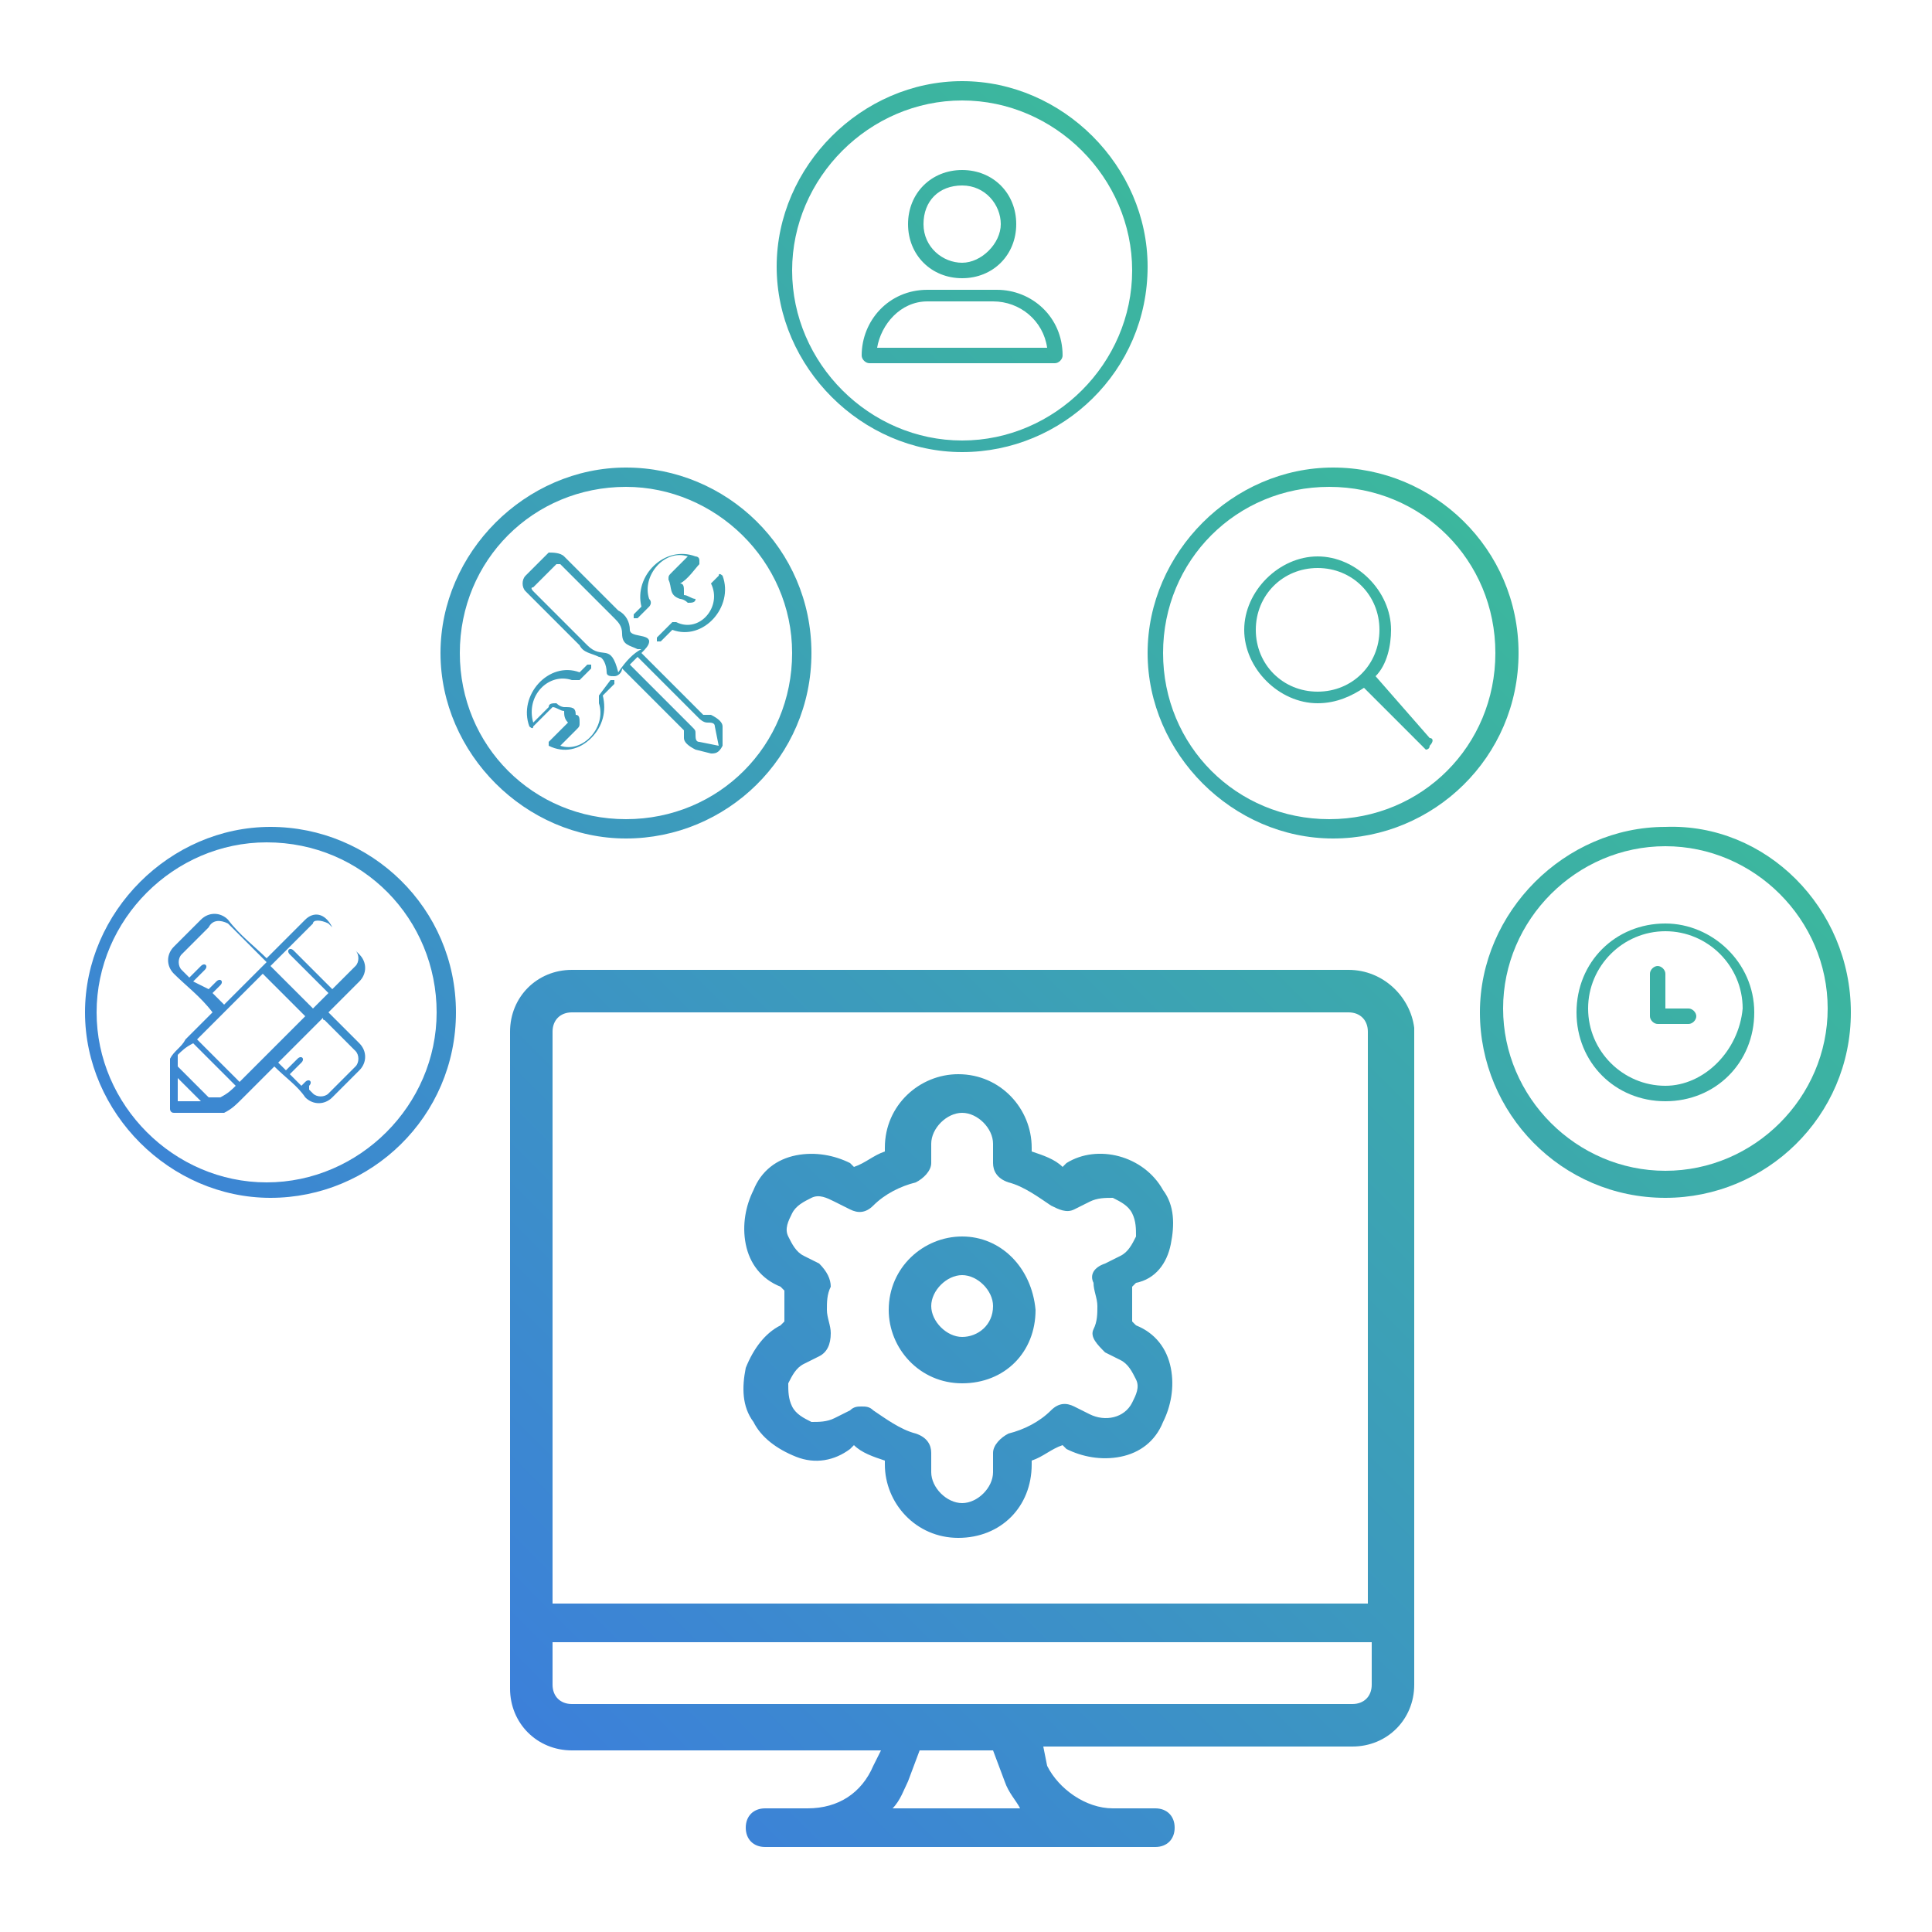 <?xml version="1.0" encoding="utf-8"?>
<!-- Generator: Adobe Illustrator 25.0.0, SVG Export Plug-In . SVG Version: 6.00 Build 0)  -->
<svg version="1.1" id="Layer_1" xmlns="http://www.w3.org/2000/svg" xmlns:xlink="http://www.w3.org/1999/xlink" x="0px" y="0px"
	 width="50px" height="50px" viewBox="0 0 50 50" enable-background="new 0 0 50 50" xml:space="preserve">
<g>
	<g>
		<linearGradient id="SVGID_1_" gradientUnits="userSpaceOnUse" x1="6.965" y1="53.09" x2="48.84" y2="11.216">
			<stop  offset="0" style="stop-color:#3C71EA"/>
			<stop  offset="1" style="stop-color:#3CC48F"/>
		</linearGradient>
		<path fill="url(#SVGID_1_)" d="M34.9,25.1H14.8c-0.9,0-1.6,0.7-1.6,1.6v17c0,0.9,0.7,1.6,1.6,1.6h8l-0.2,0.4
			c-0.3,0.7-0.9,1.1-1.7,1.1h-1.1c-0.3,0-0.5,0.2-0.5,0.5c0,0.3,0.2,0.5,0.5,0.5h10.1c0.3,0,0.5-0.2,0.5-0.5s-0.2-0.5-0.5-0.5h-1.1
			c-0.7,0-1.4-0.5-1.7-1.1L27,45.2h8c0.9,0,1.6-0.7,1.6-1.6v-17C36.5,25.8,35.8,25.1,34.9,25.1z M23.1,46.8c0.2-0.2,0.3-0.5,0.4-0.7
			l0.3-0.8h1.9l0.3,0.8c0.1,0.3,0.3,0.5,0.4,0.7H23.1z M35.5,43.6c0,0.3-0.2,0.5-0.5,0.5H14.8c-0.3,0-0.5-0.2-0.5-0.5v-1.1h21.2
			V43.6z M35.5,41.5H14.3V26.7c0-0.3,0.2-0.5,0.5-0.5h20.1c0.3,0,0.5,0.2,0.5,0.5V41.5z"/>
		<linearGradient id="SVGID_2_" gradientUnits="userSpaceOnUse" x1="6.303" y1="52.428" x2="48.178" y2="10.553">
			<stop  offset="0" style="stop-color:#3C71EA"/>
			<stop  offset="1" style="stop-color:#3CC48F"/>
		</linearGradient>
		<path fill="url(#SVGID_2_)" d="M30.3,32.2c0.1-0.5,0.1-1-0.2-1.4c-0.5-0.9-1.7-1.2-2.5-0.7l-0.1,0.1c-0.2-0.2-0.5-0.3-0.8-0.4
			v-0.1c0-1-0.8-1.9-1.9-1.9c-1,0-1.9,0.8-1.9,1.9v0.1c-0.3,0.1-0.5,0.3-0.8,0.4l-0.1-0.1c-0.4-0.2-0.9-0.3-1.4-0.2
			c-0.5,0.1-0.9,0.4-1.1,0.9c-0.2,0.4-0.3,0.9-0.2,1.4c0.1,0.5,0.4,0.9,0.9,1.1l0.1,0.1c0,0.1,0,0.3,0,0.4c0,0.1,0,0.3,0,0.4
			l-0.1,0.1c-0.4,0.2-0.7,0.6-0.9,1.1c-0.1,0.5-0.1,1,0.2,1.4c0.2,0.4,0.6,0.7,1.1,0.9s1,0.1,1.4-0.2l0.1-0.1
			c0.2,0.2,0.5,0.3,0.8,0.4v0.1c0,1,0.8,1.9,1.9,1.9s1.9-0.8,1.9-1.9v-0.1c0.3-0.1,0.5-0.3,0.8-0.4l0.1,0.1c0.4,0.2,0.9,0.3,1.4,0.2
			c0.5-0.1,0.9-0.4,1.1-0.9c0.2-0.4,0.3-0.9,0.2-1.4c-0.1-0.5-0.4-0.9-0.9-1.1l-0.1-0.1c0-0.3,0-0.6,0-0.9l0.1-0.1
			C29.9,33.1,30.2,32.7,30.3,32.2z M28.3,33.2c0,0.2,0.1,0.4,0.1,0.6s0,0.4-0.1,0.6s0.1,0.4,0.3,0.6l0.4,0.2
			c0.2,0.1,0.3,0.3,0.4,0.5c0.1,0.2,0,0.4-0.1,0.6c-0.2,0.4-0.7,0.5-1.1,0.3l-0.4-0.2c-0.2-0.1-0.4-0.1-0.6,0.1
			c-0.3,0.3-0.7,0.5-1.1,0.6c-0.2,0.1-0.4,0.3-0.4,0.5v0.5c0,0.4-0.4,0.8-0.8,0.8c-0.4,0-0.8-0.4-0.8-0.8v-0.5
			c0-0.2-0.1-0.4-0.4-0.5c-0.4-0.1-0.8-0.4-1.1-0.6c-0.1-0.1-0.2-0.1-0.3-0.1c-0.1,0-0.2,0-0.3,0.1l-0.4,0.2
			c-0.2,0.1-0.4,0.1-0.6,0.1c-0.2-0.1-0.4-0.2-0.5-0.4c-0.1-0.2-0.1-0.4-0.1-0.6c0.1-0.2,0.2-0.4,0.4-0.5l0.4-0.2
			c0.2-0.1,0.3-0.3,0.3-0.6c0-0.2-0.1-0.4-0.1-0.6c0-0.2,0-0.4,0.1-0.6c0-0.2-0.1-0.4-0.3-0.6l-0.4-0.2c-0.2-0.1-0.3-0.3-0.4-0.5
			c-0.1-0.2,0-0.4,0.1-0.6c0.1-0.2,0.3-0.3,0.5-0.4c0.2-0.1,0.4,0,0.6,0.1l0.4,0.2c0.2,0.1,0.4,0.1,0.6-0.1c0.3-0.3,0.7-0.5,1.1-0.6
			c0.2-0.1,0.4-0.3,0.4-0.5v-0.5c0-0.4,0.4-0.8,0.8-0.8c0.4,0,0.8,0.4,0.8,0.8v0.5c0,0.2,0.1,0.4,0.4,0.5c0.4,0.1,0.8,0.4,1.1,0.6
			c0.2,0.1,0.4,0.2,0.6,0.1l0.4-0.2c0.2-0.1,0.4-0.1,0.6-0.1c0.2,0.1,0.4,0.2,0.5,0.4c0.1,0.2,0.1,0.4,0.1,0.6
			c-0.1,0.2-0.2,0.4-0.4,0.5l-0.4,0.2C28.3,32.8,28.2,33,28.3,33.2z"/>
		<linearGradient id="SVGID_3_" gradientUnits="userSpaceOnUse" x1="6.303" y1="52.428" x2="48.178" y2="10.553">
			<stop  offset="0" style="stop-color:#3C71EA"/>
			<stop  offset="1" style="stop-color:#3CC48F"/>
		</linearGradient>
		<path fill="url(#SVGID_3_)" d="M24.9,32c-1,0-1.9,0.8-1.9,1.9c0,1,0.8,1.9,1.9,1.9s1.9-0.8,1.9-1.9C26.7,32.8,25.9,32,24.9,32z
			 M24.9,34.6c-0.4,0-0.8-0.4-0.8-0.8c0-0.4,0.4-0.8,0.8-0.8c0.4,0,0.8,0.4,0.8,0.8C25.7,34.3,25.3,34.6,24.9,34.6z"/>
	</g>
	<linearGradient id="SVGID_4_" gradientUnits="userSpaceOnUse" x1="11.552" y1="57.677" x2="53.427" y2="15.802">
		<stop  offset="0" style="stop-color:#3C71EA"/>
		<stop  offset="1" style="stop-color:#3CC48F"/>
	</linearGradient>
	<path fill="url(#SVGID_4_)" d="M47.9,26.2c0,2.7-2.2,4.8-4.8,4.8c-2.7,0-4.8-2.2-4.8-4.8s2.2-4.8,4.8-4.8
		C45.7,21.3,47.9,23.5,47.9,26.2z M43.1,21.9c-2.3,0-4.2,1.9-4.2,4.2s1.9,4.2,4.2,4.2s4.2-1.9,4.2-4.2S45.4,21.9,43.1,21.9z"/>
	<linearGradient id="SVGID_5_" gradientUnits="userSpaceOnUse" x1="-6.511" y1="39.614" x2="35.364" y2="-2.26">
		<stop  offset="0" style="stop-color:#3C71EA"/>
		<stop  offset="1" style="stop-color:#3CC48F"/>
	</linearGradient>
	<path fill="url(#SVGID_5_)" d="M11.8,26.2c0,2.7-2.2,4.8-4.8,4.8s-4.8-2.2-4.8-4.8s2.2-4.8,4.8-4.8S11.8,23.5,11.8,26.2z M6.9,21.8
		c-2.4,0-4.4,2-4.4,4.4s2,4.4,4.4,4.4s4.4-2,4.4-4.4S9.4,21.8,6.9,21.8z"/>
	<linearGradient id="SVGID_6_" gradientUnits="userSpaceOnUse" x1="-6.551" y1="39.575" x2="35.324" y2="-2.3">
		<stop  offset="0" style="stop-color:#3C71EA"/>
		<stop  offset="1" style="stop-color:#3CC48F"/>
	</linearGradient>
	<path fill="url(#SVGID_6_)" d="M21,16.9c0,2.7-2.2,4.8-4.8,4.8s-4.8-2.2-4.8-4.8s2.2-4.8,4.8-4.8S21,14.2,21,16.9z M16.2,12.6
		c-2.4,0-4.3,1.9-4.3,4.3s1.9,4.3,4.3,4.3s4.3-1.9,4.3-4.3S18.5,12.6,16.2,12.6z"/>
	<linearGradient id="SVGID_7_" gradientUnits="userSpaceOnUse" x1="2.591" y1="48.716" x2="44.466" y2="6.841">
		<stop  offset="0" style="stop-color:#3C71EA"/>
		<stop  offset="1" style="stop-color:#3CC48F"/>
	</linearGradient>
	<path fill="url(#SVGID_7_)" d="M39.3,16.9c0,2.7-2.2,4.8-4.8,4.8s-4.8-2.2-4.8-4.8s2.2-4.8,4.8-4.8S39.3,14.2,39.3,16.9z
		 M34.4,12.6c-2.4,0-4.3,1.9-4.3,4.3s1.9,4.3,4.3,4.3c2.4,0,4.3-1.9,4.3-4.3S36.8,12.6,34.4,12.6z"/>
	<linearGradient id="SVGID_8_" gradientUnits="userSpaceOnUse" x1="-7.154" y1="38.971" x2="34.721" y2="-2.904">
		<stop  offset="0" style="stop-color:#3C71EA"/>
		<stop  offset="1" style="stop-color:#3CC48F"/>
	</linearGradient>
	<path fill="url(#SVGID_8_)" d="M29.7,6.9c0,2.7-2.2,4.8-4.8,4.8s-4.8-2.2-4.8-4.8s2.2-4.8,4.8-4.8S29.7,4.3,29.7,6.9z M24.9,2.6
		c-2.4,0-4.4,2-4.4,4.4s2,4.4,4.4,4.4s4.4-2,4.4-4.4S27.3,2.6,24.9,2.6z"/>
	<linearGradient id="SVGID_9_" gradientUnits="userSpaceOnUse" x1="-6.511" y1="39.614" x2="35.364" y2="-2.26">
		<stop  offset="0" style="stop-color:#3C71EA"/>
		<stop  offset="1" style="stop-color:#3CC48F"/>
	</linearGradient>
	<path fill="url(#SVGID_9_)" d="M7.9,23.8l-1,1c-0.3-0.3-0.7-0.6-1-1c-0.2-0.2-0.5-0.2-0.7,0l-0.7,0.7c-0.2,0.2-0.2,0.5,0,0.7
		c0.3,0.3,0.7,0.6,1,1l-0.7,0.7c-0.1,0.2-0.3,0.3-0.4,0.5c0,0.1,0,0.2,0,0.4v0.9c0,0,0,0.1,0.1,0.1h0.9c0.2,0,0.3,0,0.4,0
		c0.2-0.1,0.3-0.2,0.5-0.4l3-3c0.2-0.2,0.2-0.5,0-0.7l-0.7-0.7C8.4,23.6,8.1,23.6,7.9,23.8C7.9,23.8,7.9,23.8,7.9,23.8z M5.9,23.9
		l1,1c-0.4,0.4-0.8,0.8-1.1,1.1l-0.3-0.3l0.2-0.2c0.1-0.1,0-0.2-0.1-0.1l-0.2,0.2L5,25.4l0.3-0.3c0.1-0.1,0-0.2-0.1-0.1l-0.3,0.3
		l-0.2-0.2c-0.1-0.1-0.1-0.3,0-0.4l0.7-0.7C5.5,23.8,5.7,23.8,5.9,23.9L5.9,23.9z M8.5,23.9l0.7,0.7c0.1,0.1,0.1,0.3,0,0.4
		c0,0,0,0,0,0l-0.6,0.6l-1-1c-0.1-0.1-0.2,0-0.1,0.1l1,1l-0.4,0.4l-1.1-1.1c0.4-0.4,0.7-0.7,1.1-1.1C8.1,23.8,8.3,23.8,8.5,23.9
		C8.5,23.9,8.5,23.9,8.5,23.9z M6.8,25.2l1.1,1.1L6.2,28l-1.1-1.1L6.8,25.2z M8.4,26.4c0.3,0.3,0.5,0.5,0.8,0.8
		c0.1,0.1,0.1,0.3,0,0.4c0,0,0,0,0,0l-0.7,0.7c-0.1,0.1-0.3,0.1-0.4,0c0,0-0.1-0.1-0.1-0.1L8,28.1C8.1,28,8,27.9,7.9,28l-0.1,0.1
		l-0.3-0.3l0.3-0.3c0.1-0.1,0-0.2-0.1-0.1l-0.3,0.3l-0.2-0.2c-0.1-0.1-0.2,0-0.1,0.1c0.3,0.3,0.6,0.5,0.8,0.8c0.2,0.2,0.5,0.2,0.7,0
		l0.7-0.7c0.2-0.2,0.2-0.5,0-0.7c-0.3-0.3-0.5-0.5-0.8-0.8C8.4,26.2,8.3,26.4,8.4,26.4z M5,27l1.1,1.1c-0.1,0.1-0.2,0.2-0.4,0.3
		c-0.1,0-0.2,0-0.3,0l-0.8-0.8c0-0.1,0-0.2,0-0.3C4.7,27.2,4.8,27.1,5,27z M4.6,27.9l0.6,0.6H4.6V27.9z"/>
	<g>
		<linearGradient id="SVGID_10_" gradientUnits="userSpaceOnUse" x1="-6.384" y1="39.741" x2="35.491" y2="-2.134">
			<stop  offset="0" style="stop-color:#3C71EA"/>
			<stop  offset="1" style="stop-color:#3CC48F"/>
		</linearGradient>
		<path fill="url(#SVGID_10_)" d="M14.8,17.6c0.1,0,0.1,0,0.2,0l0.3-0.3c0,0,0-0.1,0-0.1c0,0-0.1,0-0.1,0l-0.2,0.2
			c-0.8-0.3-1.6,0.6-1.3,1.4c0,0,0.1,0.1,0.1,0c0,0,0,0,0,0l0.1-0.1c0.1-0.1,0.2-0.2,0.4-0.4c0,0,0,0,0,0c0.1,0,0.2,0.1,0.3,0.1
			c0,0.1,0,0.2,0.1,0.3c0,0,0,0,0,0c-0.2,0.2-0.3,0.3-0.5,0.5c0,0,0,0.1,0,0.1c0,0,0,0,0,0c0.4,0.2,0.8,0.1,1.1-0.2
			c0.3-0.3,0.4-0.7,0.3-1.1l0.3-0.3c0,0,0-0.1,0-0.1c0,0-0.1,0-0.1,0l0,0L15.5,18c0,0,0,0.1,0,0.2c0.2,0.6-0.4,1.3-1,1.1
			c0.1-0.1,0.3-0.3,0.4-0.4c0.1-0.1,0.1-0.1,0.1-0.2c0-0.1,0-0.2-0.1-0.2c0-0.2-0.1-0.2-0.3-0.2c0,0-0.1,0-0.2-0.1
			c-0.1,0-0.2,0-0.2,0.1c-0.1,0.1-0.2,0.2-0.4,0.4l0,0C13.6,18,14.2,17.4,14.8,17.6L14.8,17.6z M17.5,16.1c0,0-0.1,0-0.1,0L17,16.5
			c0,0,0,0.1,0,0.1c0,0,0.1,0,0.1,0l0.3-0.3c0.8,0.3,1.6-0.6,1.3-1.4c0,0-0.1-0.1-0.1,0c0,0,0,0,0,0l-0.1,0.1
			c-0.2,0.2-0.3,0.3-0.5,0.5c0,0,0,0,0,0c-0.1,0-0.2-0.1-0.3-0.1c0,0,0-0.1,0-0.1c0-0.1,0-0.2-0.1-0.2c0,0,0,0,0,0
			c0.2-0.1,0.4-0.4,0.5-0.5c0,0,0,0,0-0.1c0-0.1-0.1-0.1-0.1-0.1c-0.8-0.3-1.6,0.5-1.4,1.3l-0.2,0.2c0,0,0,0.1,0,0.1
			c0,0,0.1,0,0.1,0l0.3-0.3c0,0,0.1-0.1,0-0.2c-0.2-0.6,0.4-1.3,1-1.1l0,0c-0.1,0.1-0.3,0.3-0.4,0.4c-0.1,0.1-0.1,0.1-0.1,0.2
			c0.1,0.2,0,0.4,0.3,0.5c0,0,0.1,0,0.2,0.1c0.1,0,0.2,0,0.2-0.1c0.1-0.1,0.3-0.3,0.4-0.4C18.7,15.7,18.1,16.4,17.5,16.1z
			 M18.7,18.8c0-0.1-0.1-0.2-0.3-0.3l-0.1,0c0,0-0.1,0-0.1,0l-1.6-1.6c0.1-0.1,0.2-0.2,0.2-0.3c0-0.2-0.5-0.1-0.5-0.3
			c0-0.2-0.1-0.4-0.3-0.5c-0.4-0.4-0.8-0.8-1.1-1.1l-0.3-0.3c-0.1-0.1-0.3-0.1-0.4-0.1c0,0,0,0,0,0c-0.2,0.2-0.4,0.4-0.6,0.6
			c-0.1,0.1-0.1,0.3,0,0.4c0,0,0,0,0,0c0.5,0.5,1,1,1.4,1.4c0.1,0.2,0.3,0.2,0.5,0.3c0.1,0,0.2,0.2,0.2,0.4c0,0.1,0.1,0.1,0.2,0.1
			c0.1,0,0.2-0.1,0.2-0.2l1.6,1.6c0,0,0,0,0,0.1l0,0.1c0,0.1,0.1,0.2,0.3,0.3l0.4,0.1c0.1,0,0.2,0,0.3-0.2c0,0,0-0.1,0-0.1
			L18.7,18.8z M16,17.4c-0.2-0.8-0.4-0.3-0.8-0.7c-0.5-0.5-1-1-1.4-1.4c0,0-0.1-0.1,0-0.1c0.2-0.2,0.4-0.4,0.6-0.6c0,0,0.1,0,0.1,0
			c0.5,0.5,1,1,1.4,1.4c0.1,0.1,0.2,0.2,0.2,0.4c0,0.3,0.2,0.3,0.4,0.4c0,0,0.1,0,0.1,0C16.4,16.9,16.2,17.1,16,17.4z M18.6,19.3
			C18.6,19.3,18.6,19.3,18.6,19.3l-0.5-0.1C18,19.2,18,19.1,18,19c0-0.1,0-0.1-0.1-0.2l-1.6-1.6l0.2-0.2l1.6,1.6
			c0,0,0.1,0.1,0.2,0.1c0.1,0,0.2,0,0.2,0.1L18.6,19.3C18.6,19.3,18.6,19.3,18.6,19.3L18.6,19.3z"/>
	</g>
	<linearGradient id="SVGID_11_" gradientUnits="userSpaceOnUse" x1="-6.679" y1="39.446" x2="35.196" y2="-2.429">
		<stop  offset="0" style="stop-color:#3C71EA"/>
		<stop  offset="1" style="stop-color:#3CC48F"/>
	</linearGradient>
	<path fill="url(#SVGID_11_)" d="M24.9,7.2c0.8,0,1.4-0.6,1.4-1.4s-0.6-1.4-1.4-1.4s-1.4,0.6-1.4,1.4S24.1,7.2,24.9,7.2z M24.9,4.8
		c0.6,0,1,0.5,1,1s-0.5,1-1,1s-1-0.4-1-1S24.3,4.8,24.9,4.8z M22.5,9.4h4.8c0.1,0,0.2-0.1,0.2-0.2c0-1-0.8-1.7-1.7-1.7H24
		c-1,0-1.7,0.8-1.7,1.7C22.3,9.3,22.4,9.4,22.5,9.4z M24,7.8h1.7c0.7,0,1.3,0.5,1.4,1.2h-4.4C22.8,8.4,23.3,7.8,24,7.8z"/>
	<linearGradient id="SVGID_12_" gradientUnits="userSpaceOnUse" x1="2.962" y1="49.087" x2="44.837" y2="7.212">
		<stop  offset="0" style="stop-color:#3C71EA"/>
		<stop  offset="1" style="stop-color:#3CC48F"/>
	</linearGradient>
	<path fill="url(#SVGID_12_)" d="M35.6,17.5c0.3-0.3,0.4-0.8,0.4-1.2c0-1-0.9-1.9-1.9-1.9c-1,0-1.9,0.9-1.9,1.9s0.9,1.9,1.9,1.9
		c0.5,0,0.9-0.2,1.2-0.4l1.5,1.5c0,0,0.1,0.1,0.1,0.1s0.1,0,0.1-0.1c0.1-0.1,0.1-0.2,0-0.2L35.6,17.5z M34.1,17.9
		c-0.9,0-1.6-0.7-1.6-1.6c0-0.9,0.7-1.6,1.6-1.6c0.9,0,1.6,0.7,1.6,1.6C35.7,17.2,35,17.9,34.1,17.9z"/>
	<g>
		<linearGradient id="SVGID_13_" gradientUnits="userSpaceOnUse" x1="11.552" y1="57.677" x2="53.427" y2="15.802">
			<stop  offset="0" style="stop-color:#3C71EA"/>
			<stop  offset="1" style="stop-color:#3CC48F"/>
		</linearGradient>
		<path fill="url(#SVGID_13_)" d="M43.1,23.9c-1.3,0-2.3,1-2.3,2.3s1,2.3,2.3,2.3s2.3-1,2.3-2.3S44.3,23.9,43.1,23.9z M43.1,28.1
			c-1.1,0-2-0.9-2-2c0-1.1,0.9-2,2-2s2,0.9,2,2C45,27.2,44.1,28.1,43.1,28.1z"/>
		<linearGradient id="SVGID_14_" gradientUnits="userSpaceOnUse" x1="11.468" y1="57.593" x2="53.343" y2="15.718">
			<stop  offset="0" style="stop-color:#3C71EA"/>
			<stop  offset="1" style="stop-color:#3CC48F"/>
		</linearGradient>
		<path fill="url(#SVGID_14_)" d="M43.7,26.1h-0.6v-0.9c0-0.1-0.1-0.2-0.2-0.2s-0.2,0.1-0.2,0.2v1.1c0,0.1,0.1,0.2,0.2,0.2h0.8
			c0.1,0,0.2-0.1,0.2-0.2C43.9,26.2,43.8,26.1,43.7,26.1z"/>
	</g>
</g>
</svg>
